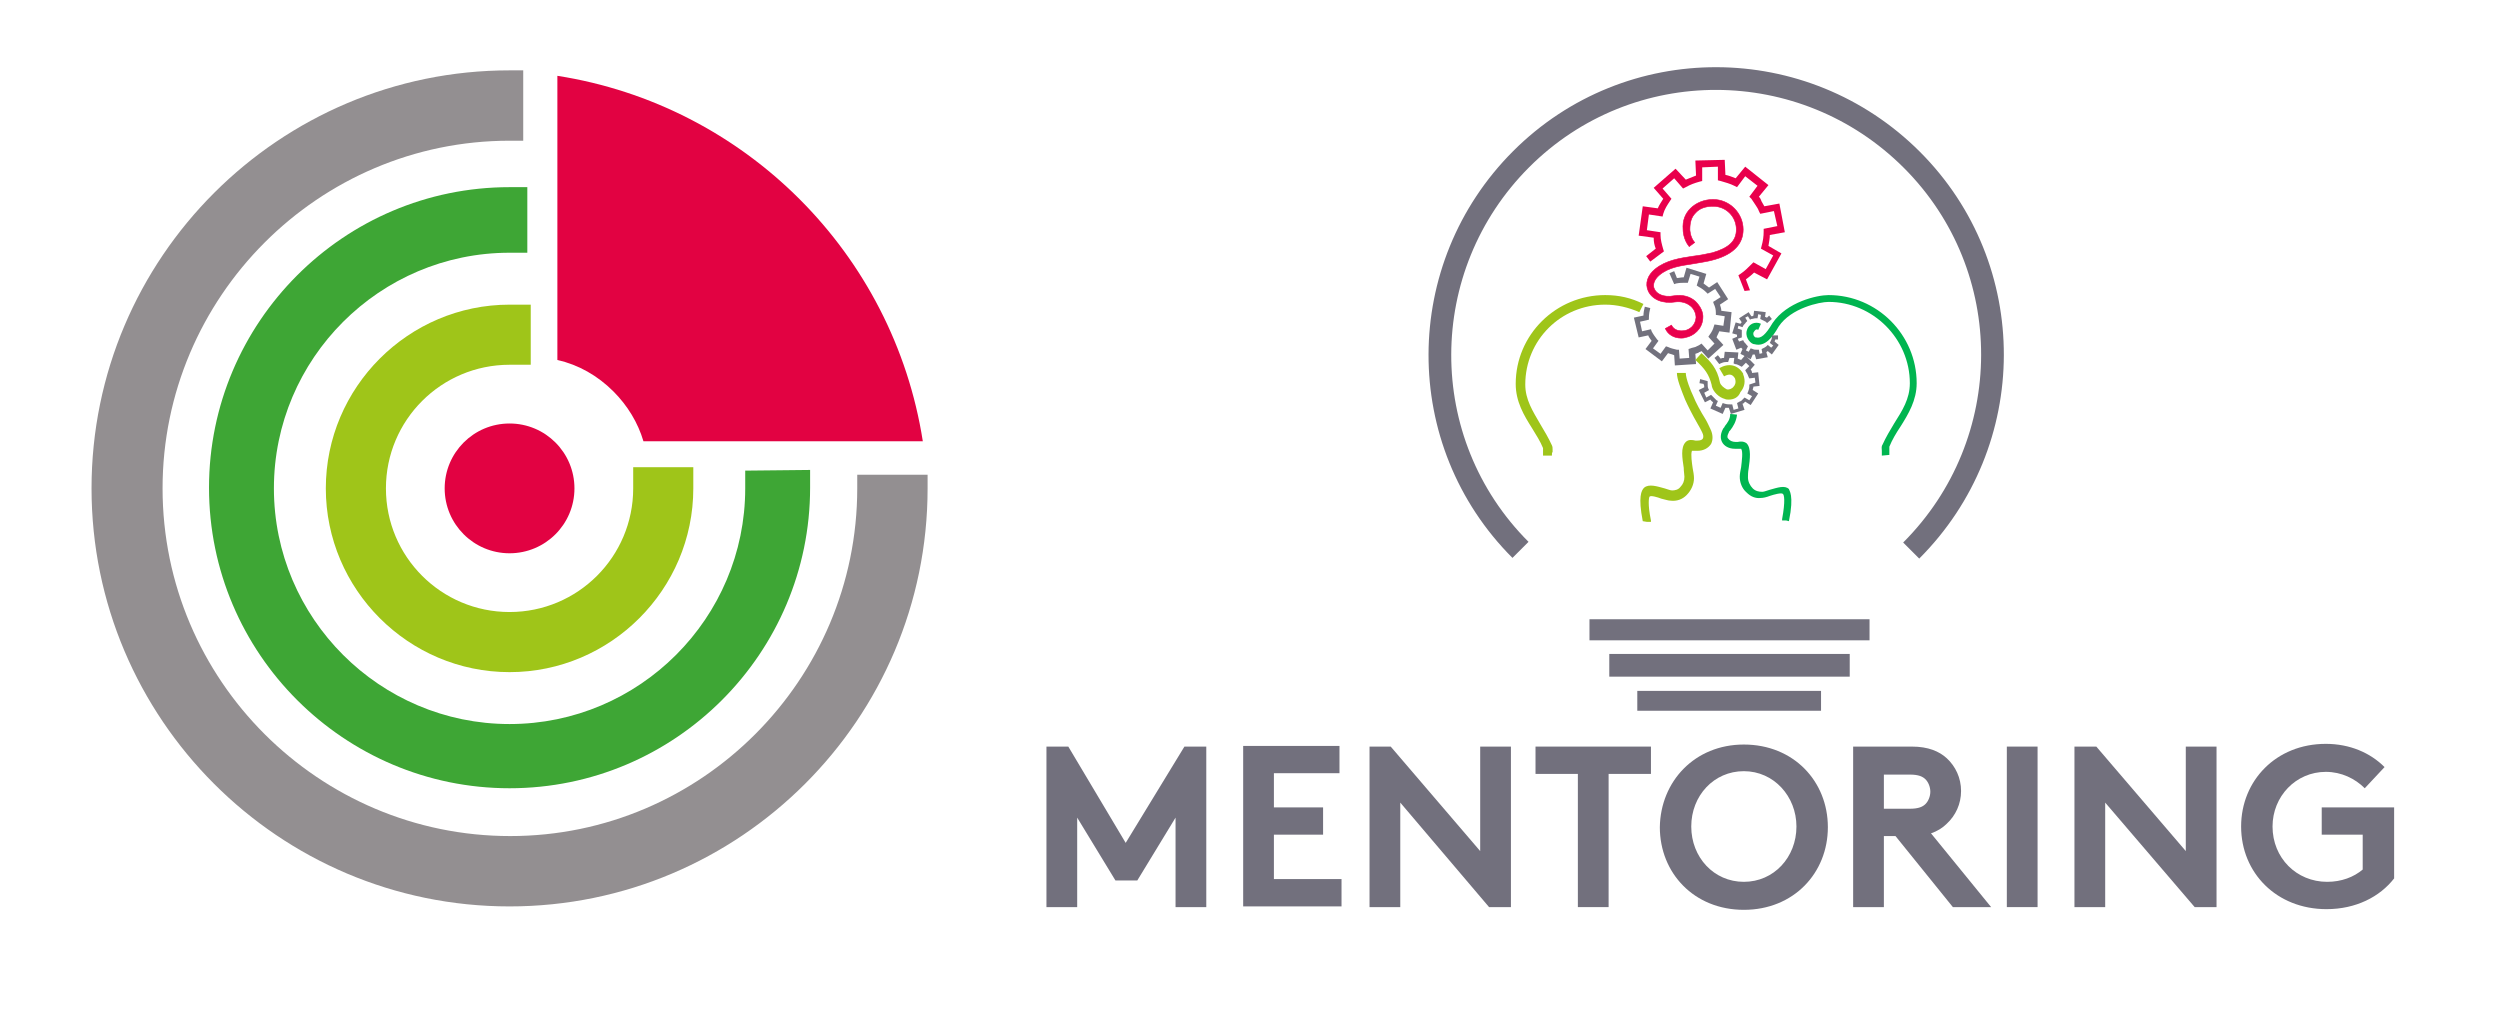 <?xml version="1.0" encoding="utf-8"?>
<!-- Generator: Adobe Illustrator 20.0.0, SVG Export Plug-In . SVG Version: 6.00 Build 0)  -->
<svg version="1.1" id="Camada_1" xmlns="http://www.w3.org/2000/svg" xmlns:xlink="http://www.w3.org/1999/xlink" x="0px" y="0px"
	 viewBox="0 0 366 151.5" style="enable-background:new 0 0 366 151.5;" xml:space="preserve">
<style type="text/css">
	.st0{fill:#E9004C;stroke:#E9004C;stroke-width:6.253535e-02;stroke-miterlimit:10;}
	.st1{fill:#72717D;}
	.st2{fill:#E9004C;}
	.st3{fill:none;stroke:#72717D;stroke-width:1.045;stroke-miterlimit:10;}
	.st4{fill:#00B550;}
	.st5{fill:#9FC519;}
	.st6{fill:#938F91;}
	.st7{fill:#3EA635;}
	.st8{fill:#E20242;}
	.st9{fill:none;stroke:#72707D;stroke-width:2.482;stroke-miterlimit:10;}
	.st10{fill:none;stroke:#72717D;stroke-width:1.102;stroke-miterlimit:10;}
	.st11{fill:none;stroke:#72717D;stroke-width:0.443;stroke-miterlimit:10;}
	.st12{fill:none;stroke:#72717D;stroke-width:0.574;stroke-miterlimit:10;}
	.st13{fill:none;stroke:#72707D;stroke-width:2.303;stroke-miterlimit:10;}
	.st14{fill:none;stroke:#72707D;stroke-width:2.17;stroke-miterlimit:10;}
	.st15{fill:none;stroke:#9FC519;stroke-width:3;stroke-miterlimit:10;}
	.st16{fill:#72707D;}
	.st17{fill:none;}
	.st18{fill:none;stroke:#000000;stroke-width:0.25;stroke-miterlimit:10;}
	.st19{fill:none;stroke:#72707D;stroke-width:3;stroke-miterlimit:10;}
	.st20{fill:none;stroke:#72717D;stroke-width:0.5;stroke-miterlimit:10;}
	.st21{fill:none;stroke:#72717D;stroke-width:0.38;stroke-miterlimit:10;}
	.st22{fill:none;stroke:#72717D;stroke-width:0.319;stroke-miterlimit:10;}
	.st23{fill:none;stroke:#938F91;stroke-width:0.25;stroke-miterlimit:10;}
	.st24{fill:none;stroke:#E20242;stroke-width:2.5;stroke-miterlimit:10;}
	.st25{fill:none;stroke:#9FC519;stroke-width:2.5;stroke-miterlimit:10;}
	.st26{fill:none;stroke:#72707D;stroke-width:2.5;stroke-miterlimit:10;}
	.st27{fill:none;stroke:#72717D;stroke-width:2.353;stroke-miterlimit:10;}
	.st28{fill:none;stroke:#E9004C;stroke-width:3;stroke-miterlimit:10;}
	.st29{fill:none;stroke:#72717D;stroke-width:4.179;stroke-miterlimit:10;}
	.st30{fill:none;stroke:#72717D;stroke-width:1.882;stroke-miterlimit:10;}
	.st31{fill:none;stroke:#72717D;stroke-width:1.681;stroke-miterlimit:10;}
	.st32{fill:none;stroke:#72717D;stroke-width:0.85;stroke-miterlimit:10;}
	.st33{fill:none;stroke:#9FC519;stroke-width:4;stroke-miterlimit:10;}
	.st34{fill:#B2B2B2;}
	.st35{fill:#FFFFFF;}
	.st36{fill:none;stroke:#72717D;stroke-width:3;stroke-miterlimit:10;}
	.st37{fill:none;stroke:#FFFFFF;stroke-width:1.659;stroke-miterlimit:10;}
	.st38{fill:none;stroke:#FFFFFF;stroke-width:2.55;stroke-miterlimit:10;}
	.st39{fill:none;stroke:#9FC519;stroke-width:1.77;stroke-miterlimit:10;}
	.st40{fill:none;stroke:#E20242;stroke-width:1.77;stroke-miterlimit:10;}
	.st41{fill:none;stroke:#72707D;stroke-width:1.77;stroke-miterlimit:10;}
	.st42{fill:none;stroke:#72717D;stroke-width:2.175;stroke-miterlimit:10;}
	.st43{fill:#E9004C;stroke:#E9004C;stroke-width:0.25;stroke-miterlimit:10;}
	.st44{fill:none;stroke:#72717D;stroke-width:2.305;stroke-miterlimit:10;}
	.st45{fill:none;stroke:#72717D;stroke-width:0.928;stroke-miterlimit:10;}
	.st46{fill:none;stroke:#72717D;stroke-width:1.2;stroke-miterlimit:10;}
	.st47{fill:none;stroke:#72717D;stroke-width:2.849;stroke-miterlimit:10;}
	.st48{fill:none;stroke:#72717D;stroke-width:1.146;stroke-miterlimit:10;}
	.st49{fill:none;stroke:#72717D;stroke-width:1.483;stroke-miterlimit:10;}
	.st50{fill:none;stroke:#72707D;stroke-width:5.192;stroke-miterlimit:10;}
	.st51{fill:none;stroke:#72707D;stroke-width:4.818;stroke-miterlimit:10;}
	.st52{fill:none;stroke:#706F6F;stroke-width:0.25;stroke-miterlimit:10;}
	.st53{fill:none;stroke:#72707D;stroke-width:3.325;stroke-miterlimit:10;}
	.st54{fill:none;stroke:#72717D;stroke-width:1.476;stroke-miterlimit:10;}
	.st55{fill:none;stroke:#72717D;stroke-width:0.594;stroke-miterlimit:10;}
	.st56{fill:none;stroke:#72717D;stroke-width:0.768;stroke-miterlimit:10;}
	.st57{fill:none;stroke:#72707D;stroke-width:3.085;stroke-miterlimit:10;}
	.st58{fill:none;stroke:#72707D;stroke-width:2.907;stroke-miterlimit:10;}
	.st59{fill:#E9004C;stroke:#E9004C;stroke-width:8.378748e-02;stroke-miterlimit:10;}
	.st60{fill:none;stroke:#72717D;stroke-width:1.401;stroke-miterlimit:10;}
</style>
<g>
	<g>
		<g>
			<g>
				<path class="st59" d="M246.1,49.5c-1,0-1.9-0.5-2.3-1.4l0.9-0.5c0.4,0.8,1.2,0.9,1.9,0.8c0.7-0.1,1.6-0.7,1.7-1.9
					c0-0.6-0.3-1.3-0.8-1.7c-0.6-0.5-1.4-0.7-2.2-0.6c-1.8,0.3-3.4-0.3-4-1.6c-0.5-1.1-0.1-2.3,1-3.2c1.6-1.3,3.6-1.6,5.6-1.9
					c0.9-0.1,1.9-0.3,2.8-0.5c2.4-0.7,3.5-1.7,3.5-3.4c0-1.9-1.5-3.4-3.4-3.4c-1.1,0-2,0.3-2.6,1c-0.6,0.6-0.8,1.4-0.8,2.4
					c0,0,0,1.1,0.7,1.9l-0.8,0.6c-0.9-1.1-0.9-2.4-0.9-2.5c-0.1-1.3,0.3-2.3,1.1-3.1c0.8-0.8,2-1.3,3.3-1.3c2.4,0,4.4,2,4.4,4.4
					c0,2.1-1.4,3.6-4.2,4.4c-1,0.3-2,0.4-3,0.6c-1.9,0.3-3.7,0.5-5.1,1.7c-0.7,0.6-1,1.4-0.7,2c0.3,0.7,1.3,1.3,2.9,1
					c1.2-0.2,2.3,0.1,3.1,0.8c0.7,0.7,1.2,1.6,1.1,2.5c-0.1,1.6-1.4,2.6-2.5,2.8C246.5,49.5,246.3,49.5,246.1,49.5z"/>
			</g>
		</g>
		<g>
			<path class="st1" d="M245.2,53.5l-0.1-1.5c-0.3-0.1-0.6-0.2-0.9-0.3l-0.9,1.2l-2.4-1.8l0.9-1.2c-0.2-0.3-0.4-0.5-0.5-0.8
				l-1.4,0.3l-0.7-2.9l1.4-0.3c0-0.4,0.1-0.9,0.2-1.3l0.8,0.2c-0.1,0.4-0.2,0.9-0.2,1.4l0,0.3l-1.3,0.3l0.3,1.4l1.3-0.3l0.1,0.3
				c0.2,0.4,0.5,0.8,0.8,1.2l0.2,0.2l-0.8,1.1l1.1,0.8l0.8-1.1l0.3,0.1c0.4,0.2,0.9,0.3,1.3,0.4l0.3,0l0.1,1.3l1.4-0.1l-0.1-1.3
				l0.3-0.1c0.2-0.1,0.4-0.1,0.7-0.2c0.2-0.1,0.4-0.2,0.6-0.3l0.3-0.2l0.9,1l1-1l-0.9-1l0.2-0.3c0.3-0.4,0.5-0.8,0.6-1.2l0.1-0.3
				l1.3,0.2l0.2-1.4l-1.3-0.2l0-0.3c0-0.5-0.1-0.9-0.3-1.3l-0.1-0.3l1.1-0.7l-0.8-1.2l-1.1,0.7l-0.2-0.2c-0.3-0.3-0.7-0.6-1.1-0.8
				l-0.3-0.2l0.4-1.3l-1.3-0.4l-0.4,1.3l-0.3,0c-0.5,0-0.9,0-1.4,0.1l-0.3,0.1l-0.7-1.6l0.7-0.3l0.4,1c0.3,0,0.6-0.1,1-0.1l0.4-1.4
				l2.9,0.9l-0.4,1.4c0.3,0.2,0.5,0.4,0.8,0.6l1.2-0.8l1.6,2.5l-1.2,0.8c0.1,0.3,0.2,0.6,0.2,0.9l1.5,0.2l-0.3,3l-1.5-0.2
				c-0.1,0.3-0.3,0.6-0.4,0.9l1,1.1l-2.2,2l-1-1.1c-0.1,0.1-0.3,0.1-0.4,0.2c-0.1,0.1-0.3,0.1-0.5,0.2l0.1,1.5L245.2,53.5z"/>
		</g>
		<g>
			<path class="st2" d="M255.4,42.6l-0.9-2.3l0.3-0.2c0.6-0.4,1.1-0.9,1.6-1.4l0.3-0.3l1.8,1l1.1-2l-1.8-1l0.1-0.4
				c0.2-0.7,0.3-1.4,0.3-2.1l0-0.4l2-0.4l-0.5-2.2l-2,0.4l-0.2-0.4c-0.1-0.3-0.3-0.6-0.5-0.9c-0.2-0.3-0.4-0.6-0.6-0.9l-0.3-0.3
				l1.2-1.6l-1.8-1.4l-1.2,1.6l-0.4-0.2c-0.6-0.3-1.3-0.5-2-0.7l-0.4-0.1l0-2l-2.3,0.1l0,2l-0.4,0.1c-0.7,0.2-1.3,0.4-2,0.8
				l-0.4,0.2l-1.3-1.5l-1.7,1.5l1.3,1.5l-0.2,0.3c-0.4,0.6-0.8,1.2-1,1.9l-0.1,0.4l-2-0.3l-0.3,2.3l2,0.3l0,0.4
				c0,0.7,0.2,1.4,0.4,2.1l0.1,0.3l-2,1.5l-0.6-0.8l1.4-1.1c-0.2-0.5-0.3-1-0.3-1.6l-2.2-0.3l0.6-4.3l2.2,0.3
				c0.2-0.5,0.5-0.9,0.8-1.4l-1.4-1.6l3.2-2.8l1.5,1.6c0.5-0.2,1-0.4,1.5-0.6l-0.1-2.2l4.3-0.1l0.1,2.2c0.5,0.1,1,0.3,1.5,0.5
				l1.4-1.7l3.4,2.7l-1.4,1.7c0.2,0.2,0.3,0.4,0.4,0.7c0.1,0.2,0.3,0.5,0.4,0.7l2.2-0.4l0.8,4.2l-2.2,0.4c0,0.5-0.1,1-0.2,1.6
				l1.9,1.1l-2.1,3.8l-1.9-1c-0.4,0.4-0.8,0.7-1.2,1l0.6,1.6L255.4,42.6z"/>
		</g>
		<g>
			<path class="st1" d="M253.4,60.6l-0.3-0.9c-0.2,0-0.3,0-0.5,0l-0.4,0.9l-1.8-0.8l0.4-0.9c-0.1-0.1-0.3-0.2-0.4-0.4l-0.8,0.4
				l-0.9-1.8l0.8-0.4c0-0.2,0-0.3-0.1-0.5l-0.6-0.1l0.1-0.6l1.1,0.3l0,0.3c0,0.3,0,0.6,0.1,0.8l0.1,0.2l-0.7,0.4l0.3,0.7l0.7-0.4
				l0.2,0.2c0.2,0.2,0.4,0.4,0.6,0.6l0.2,0.1l-0.3,0.7l0.7,0.3l0.3-0.7l0.3,0.1c0.3,0.1,0.6,0.1,0.8,0.1l0.3,0l0.2,0.8l0.7-0.2
				l-0.2-0.8l0.2-0.1c0.1-0.1,0.2-0.1,0.4-0.2c0.1-0.1,0.2-0.2,0.3-0.3l0.2-0.2l0.7,0.4l0.4-0.6l-0.7-0.4l0.1-0.2
				c0.1-0.3,0.2-0.5,0.2-0.8l0-0.3L257,56l-0.1-0.7l-0.8,0.1l-0.1-0.2c-0.1-0.3-0.2-0.5-0.4-0.8l-0.1-0.2l0.6-0.6l-0.5-0.5l-0.6,0.6
				l-0.2-0.1c-0.2-0.1-0.5-0.3-0.8-0.3l-0.2-0.1l0.1-0.8l-0.7,0L253,53l-0.3,0c-0.3,0-0.6,0.1-0.8,0.2l-0.2,0.1l-0.7-0.9l0.5-0.4
				l0.4,0.5c0.2-0.1,0.3-0.1,0.5-0.1l0.1-0.9l2,0.1l-0.1,0.9c0.2,0.1,0.3,0.1,0.5,0.2l0.6-0.7l1.4,1.4l-0.6,0.7
				c0.1,0.1,0.2,0.3,0.2,0.5l0.9-0.1l0.2,2l-0.9,0.1c0,0.2-0.1,0.3-0.1,0.5l0.8,0.5l-1.1,1.7l-0.8-0.5c-0.1,0.1-0.1,0.1-0.2,0.2
				c-0.1,0.1-0.1,0.1-0.2,0.1l0.3,0.9L253.4,60.6z"/>
		</g>
		<g>
			<path class="st4" d="M261.9,76.3l-0.4-0.1h-0.6c0,0,0-0.1,0-0.2c0.5-2.7,0.3-3.6,0.1-3.7c-0.2-0.2-1.3,0.1-1.9,0.3
				c-0.5,0.2-1,0.3-1.3,0.3c-0.8,0.1-1.5-0.2-2.1-0.8c-0.7-0.6-1-1.5-1-2.3c0-0.4,0.1-0.9,0.2-1.4c0.1-0.9,0.3-2.3,0-2.7
				c-0.1,0-0.3,0-0.5,0c-0.2,0-0.3,0-0.4,0c-0.9,0-1.6-0.4-1.9-1c-0.3-0.6-0.2-1.3,0.2-2c0.1-0.1,0.2-0.2,0.2-0.3
				c0.4-0.5,0.8-1,0.8-1.8l1,0.1c-0.1,1-0.6,1.8-1,2.3c-0.1,0.1-0.2,0.2-0.2,0.3c-0.2,0.4-0.3,0.7-0.1,0.9c0.2,0.3,0.6,0.5,1.1,0.5
				c0.1,0,0.2,0,0.3,0c0.4-0.1,0.9-0.1,1.3,0.2c0.7,0.7,0.5,2.3,0.3,3.7c-0.1,0.5-0.1,1-0.1,1.3c0,0.6,0.3,1.2,0.7,1.6
				c0.4,0.4,0.9,0.5,1.4,0.5c0.3,0,0.7-0.2,1.1-0.3c1.1-0.3,2.2-0.7,2.8-0.1C261.9,71.8,262.7,72.4,261.9,76.3L261.9,76.3z
				 M275.5,66.7c0-0.3,0-0.5,0-0.7c0-0.3-0.1-0.6,0.1-0.9c0.5-1.1,1.1-2.1,1.7-3.1c1.2-1.9,2.3-3.6,2.3-5.9
				c0-6.5-5.4-11.9-11.9-11.9c0,0,0,0,0,0c-1.3,0-5.5,0.9-7.3,3.6c-0.9,1.6-2,3-3.5,2.6c-0.3,0-0.6-0.2-0.9-0.6
				c-0.2-0.3-0.4-0.7-0.3-1.3c0.1-0.5,0.4-0.9,0.8-1.1c0.4-0.2,0.9-0.2,1.3,0l-0.4,0.9c-0.1-0.1-0.3-0.1-0.4,0
				c-0.1,0.1-0.2,0.2-0.3,0.4c-0.1,0.5,0.3,0.7,0.3,0.7l0.1,0c0.7,0.2,1.4-0.4,2.4-2.1c2.1-3.1,6.5-4.1,8.2-4.1c0,0,0,0,0,0
				c7.1,0,12.9,5.8,12.9,12.9c0,2.5-1.2,4.5-2.4,6.4c-0.6,0.9-1.2,1.9-1.6,2.9c0,0.1,0,0.2,0,0.4c0,0.2,0,0.4,0,0.8L275.5,66.7z"/>
		</g>
		<g>
			<path class="st5" d="M240.5,76.3L240.5,76.3c-0.7-3.6-0.2-4.5,0.2-4.9c0.7-0.6,1.9-0.2,3,0.1c0.4,0.1,0.8,0.3,1.1,0.3
				c0.4,0,0.9-0.1,1.2-0.5c0.4-0.4,0.6-0.9,0.6-1.5c0-0.3-0.1-0.8-0.1-1.3c-0.2-1.4-0.5-3,0.3-3.8c0.4-0.4,1-0.3,1.4-0.2
				c0.1,0,0.2,0,0.3,0c0.4,0,0.7-0.1,0.8-0.3c0.1-0.2,0.1-0.5-0.1-0.9c-0.2-0.4-0.4-0.8-0.7-1.3c-0.7-1.2-1.4-2.6-1.8-3.5
				c-0.6-1.5-1.2-3-1.2-3.9h1.3c0,0.8,0.7,2.6,1.1,3.4c0.3,0.8,1.1,2.3,1.8,3.4c0.3,0.5,0.5,1,0.7,1.4c0.4,0.8,0.4,1.6,0.1,2.2
				c-0.4,0.6-1.1,1-2,1c-0.1,0-0.3,0-0.5,0c-0.1,0-0.2,0-0.3,0c-0.2,0.5,0,1.8,0.1,2.5c0.1,0.5,0.2,1.1,0.2,1.5
				c0,0.9-0.4,1.8-1.1,2.5c-0.6,0.6-1.4,0.9-2.3,0.8c-0.4,0-0.9-0.2-1.4-0.3c-0.5-0.2-1.5-0.5-1.7-0.3c-0.1,0.1-0.3,1.1,0.2,3.5
				c0,0.1,0,0.2,0,0.2h-1.3h0.7L240.5,76.3z M227.2,66.7l-1.3,0c0-0.3,0-0.6,0-0.8c0-0.1,0-0.2,0-0.3c0,0,0,0,0,0
				c-0.4-1-1-1.9-1.6-2.9c-1.2-1.9-2.4-3.9-2.4-6.5c0,0,0,0,0,0c0-7.2,5.9-13,13.1-13c0,0,0,0,0,0c2,0,3.8,0.4,5.6,1.3l-0.6,1.2
				c-1.6-0.7-3.3-1.1-5-1.1c0,0,0,0,0,0c-6.5,0-11.7,5.2-11.7,11.7c0,0,0,0,0,0c0,2.2,1.1,3.9,2.2,5.8c0.6,1,1.2,2,1.7,3.1
				c0.1,0.2,0.1,0.4,0.1,0.6c0,0.1,0,0.3,0,0.4C227.2,66.2,227.2,66.4,227.2,66.7z M253.1,58.5c-0.2,0-0.4,0-0.6-0.1
				c-0.8-0.2-1.7-1-1.9-1.9l0-0.1c-0.4-1.6-1-2.4-2.4-3.7l0.9-1c1.3,1.2,2.3,2.2,2.7,4.3c0.1,0.4,0.6,0.8,1,1c0.3,0.1,0.8-0.1,1-0.4
				c0.2-0.2,0.4-0.6,0.2-1.2c-0.3-0.5-0.7-0.8-1.6-0.3l-0.7-1.2c1.4-0.8,2.7-0.5,3.5,0.8l0,0.1c0.4,1,0.2,1.9-0.4,2.6
				C254.5,58.2,253.8,58.5,253.1,58.5z"/>
		</g>
		<g>
			<path class="st1" d="M257.1,52.6l-0.2-0.7c-0.1,0-0.2,0-0.3,0l-0.3,0.7l-1.5-0.8l0.3-0.7c-0.1-0.1-0.1-0.1-0.2-0.2l-0.7,0.3
				l-0.6-1.6l0.7-0.3c0-0.1,0-0.2,0-0.3l-0.7-0.2l0.5-1.6l0.7,0.2c0.1-0.1,0.1-0.2,0.2-0.2l-0.4-0.6l1.4-0.9l0.4,0.6
				c0.1,0,0.2,0,0.3-0.1l0.1-0.7l1.7,0.2l-0.1,0.7c0.1,0,0.2,0.1,0.3,0.1l0.3-0.3l0.4,0.5l-0.7,0.6l-0.2-0.2
				c-0.2-0.1-0.4-0.2-0.6-0.3l-0.2-0.1l0.1-0.6l-0.4-0.1l-0.1,0.6l-0.3,0c-0.2,0-0.4,0.1-0.6,0.1l-0.2,0.1l-0.3-0.5l-0.4,0.2
				l0.3,0.5l-0.2,0.2c-0.1,0.2-0.3,0.3-0.4,0.5l-0.1,0.2l-0.6-0.2l-0.1,0.4l0.6,0.2l0,0.3c0,0.2,0,0.4,0,0.6l0,0.2l-0.6,0.2l0.2,0.4
				l0.6-0.2l0.1,0.2c0.1,0.2,0.3,0.3,0.4,0.5l0.2,0.2l-0.3,0.6l0.4,0.2l0.3-0.5l0.3,0.1c0.2,0.1,0.4,0.1,0.6,0.1l0.3,0l0.1,0.6
				l0.4-0.1l-0.1-0.6l0.2-0.1c0.2-0.1,0.4-0.2,0.5-0.3l0.2-0.2l0.5,0.4l0.3-0.3l-0.5-0.4l0.1-0.2c0.1-0.2,0.2-0.4,0.2-0.6l0-0.3
				l0.9,0l0,0.6l-0.4,0c0,0.1-0.1,0.2-0.1,0.3l0.6,0.5l-1,1.4l-0.6-0.5c-0.1,0.1-0.2,0.1-0.2,0.2l0.2,0.7L257.1,52.6z"/>
		</g>
	</g>
	<g>
		<path class="st6" d="M125.5,69.5l0,2c0,28-22.8,50.9-50.8,50.9c-28,0-50.9-22.8-50.9-50.9c0-28,22.8-50.9,50.8-50.9h2l0-10.3l-2,0
			c-33.7,0-61.2,27.4-61.2,61.2c0,33.7,27.4,61.2,61.2,61.2c33.7,0,61.2-27.4,61.2-61.2l0-2H125.5z"/>
		<path class="st7" d="M109.1,68.9l0,2.6c0,19-15.5,34.5-34.5,34.5c-19,0-34.5-15.5-34.5-34.5c0-19,15.5-34.5,34.5-34.5h2.6l0-9.6
			h-2.6c-24.3,0-44,19.8-44,44c0,24.3,19.8,44,44,44c24.3,0,44-19.8,44-44l0-2.6L109.1,68.9z"/>
		<path class="st5" d="M92.7,68.4l0,3.1c0,10-8.1,18.1-18.1,18.1c-10,0-18.1-8.1-18.1-18.1c0-10,8.1-18.1,18.1-18.1l3.1,0l0-8.8
			h-3.1c-14.8,0-26.9,12.1-26.9,26.9c0,14.8,12.1,26.9,26.9,26.9c14.8,0,26.9-12.1,26.9-26.9l0-3.1H92.7z"/>
		<g>
			<circle class="st8" cx="74.6" cy="71.5" r="9.5"/>
		</g>
		<g>
			<path class="st8" d="M89.8,57.3c2.1,2.1,3.6,4.6,4.4,7.3l40.9,0c-4.3-27.5-26-49.2-53.5-53.5l0,41.6C84.7,53.4,87.5,55,89.8,57.3
				z"/>
		</g>
	</g>
	<g>
		<g>
			<path class="st16" d="M164.8,123.4l8.6-14.1h3.2v23.5h-4.5v-13.1l-5.6,9.2h-3.2l-5.6-9.2v13.1h-4.5v-23.5h3.2L164.8,123.4z"/>
			<path class="st16" d="M186.5,113.3v4.9h7.2v4h-7.2v6.5h9.9v4H182v-23.5h14.1v4H186.5z"/>
			<path class="st16" d="M200.4,109.3h3.2l13.1,15.3v-15.3h4.5v23.5h-3.2L205,117.5v15.3h-4.5V109.3z"/>
			<path class="st16" d="M241.7,109.3v4h-6.2v19.5H231v-19.5h-6.2v-4H241.7z"/>
			<path class="st16" d="M255.3,109c7.3,0,12.3,5.4,12.3,12.1c0,6.7-5,12.1-12.3,12.1s-12.3-5.4-12.3-12.1
				C243.1,114.4,248.1,109,255.3,109z M255.3,129.1c4.4,0,7.7-3.6,7.7-8.1c0-4.4-3.3-8.1-7.7-8.1c-4.4,0-7.7,3.6-7.7,8.1
				C247.6,125.5,250.9,129.1,255.3,129.1z"/>
			<path class="st16" d="M275.8,122.4v10.4h-4.5v-23.5h8.6c2.4,0,4,0.7,5.1,1.7c1.3,1.2,2.1,2.9,2.1,4.8s-0.8,3.6-2.1,4.8
				c-0.6,0.6-1.4,1.1-2.3,1.4l8.8,10.8h-5.6l-8.4-10.4H275.8z M279.6,118.4c1.3,0,1.9-0.3,2.3-0.7c0.4-0.4,0.7-1.1,0.7-1.8
				c0-0.7-0.3-1.4-0.7-1.8c-0.4-0.4-1-0.7-2.3-0.7h-3.8v5H279.6z"/>
			<path class="st16" d="M293.8,109.3h4.5v23.5h-4.5V109.3z"/>
			<path class="st16" d="M303.7,109.3h3.2l13.1,15.3v-15.3h4.5v23.5h-3.2l-13.1-15.3v15.3h-4.5V109.3z"/>
			<path class="st16" d="M332.7,121c0,4.6,3.5,8.1,8,8.1c2.1,0,3.9-0.7,5.2-1.8v-5.1h-6v-4h10.6v10.4c-2.1,2.7-5.6,4.5-9.9,4.5
				c-7.3,0-12.5-5.3-12.5-12.1c0-6.7,5.1-12.1,12.4-12.1c3.5,0,6.5,1.3,8.6,3.4l-2.9,3.1c-1.4-1.4-3.4-2.4-5.7-2.4
				C336.1,113,332.7,116.6,332.7,121z"/>
		</g>
	</g>
	<g>
		<path class="st53" d="M222.6,80.5c-15.8-15.8-15.7-41.4,0.1-57.2s41.4-15.7,57.2,0.1c15.8,15.8,15.7,41.4-0.1,57.2"/>
	</g>
	<g>
		<line class="st53" x1="235.6" y1="97.4" x2="270.8" y2="97.4"/>
		<line class="st57" x1="232.7" y1="92.2" x2="273.7" y2="92.2"/>
		<line class="st58" x1="239.7" y1="102.6" x2="266.6" y2="102.6"/>
	</g>
</g>
</svg>
